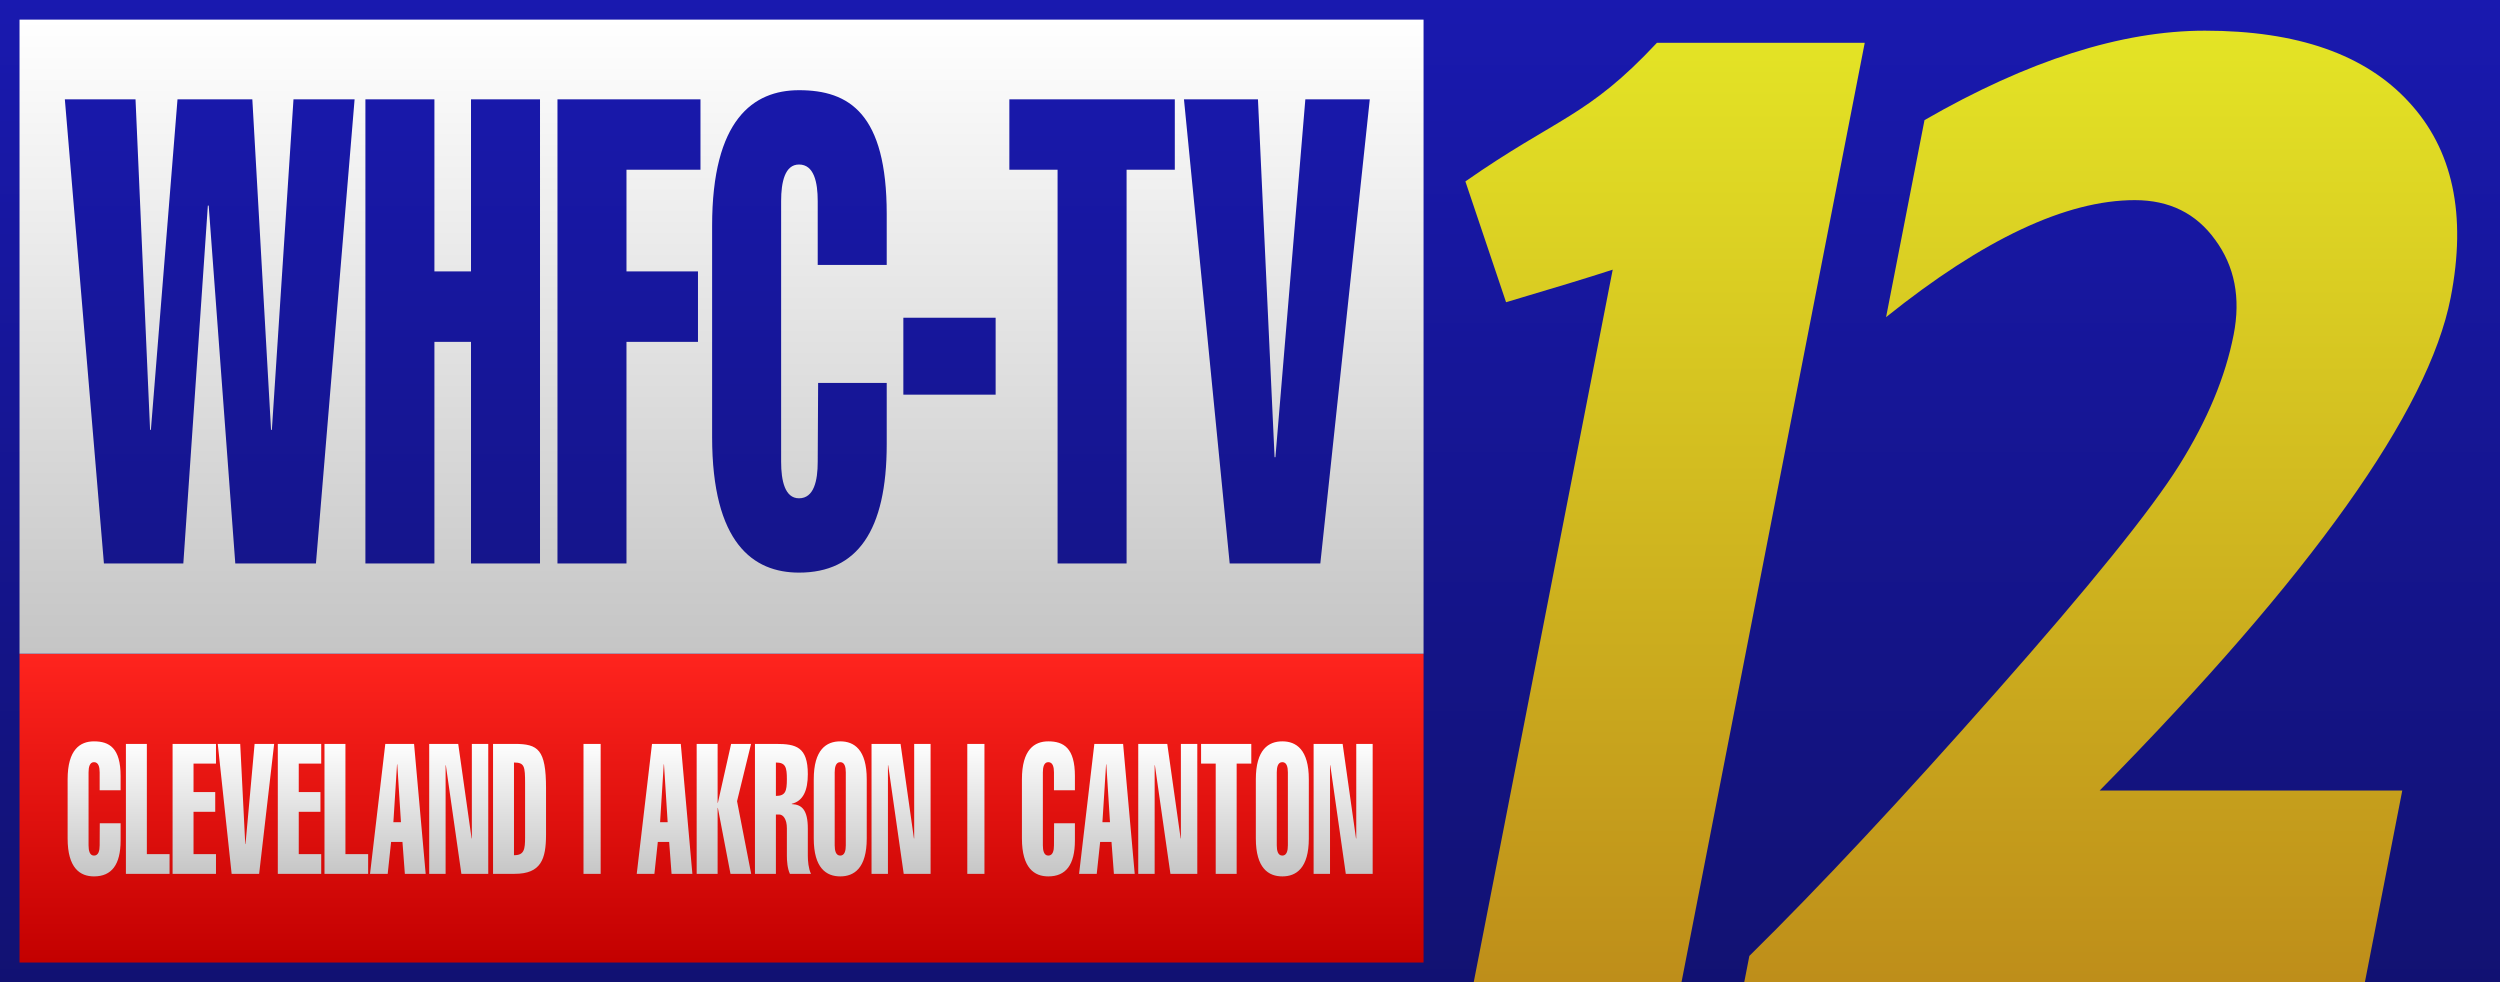 <?xml version="1.0" encoding="UTF-8" standalone="no"?>
<!-- Created with Inkscape (http://www.inkscape.org/) -->

<svg
   width="829.966mm"
   height="326.061mm"
   viewBox="0 0 829.966 326.061"
   version="1.1"
   id="svg1"
   inkscape:version="1.4.2 (f4327f4, 2025-05-13)"
   sodipodi:docname="WHFC-TV logo 1995.svg"
   xmlns:inkscape="http://www.inkscape.org/namespaces/inkscape"
   xmlns:sodipodi="http://sodipodi.sourceforge.net/DTD/sodipodi-0.dtd"
   xmlns:xlink="http://www.w3.org/1999/xlink"
   xmlns="http://www.w3.org/2000/svg"
   xmlns:svg="http://www.w3.org/2000/svg">
  <rect x="0" y="0" width="829.966" height="326.061" fill="#333333" stroke="none"/>
  <sodipodi:namedview
     id="namedview1"
     pagecolor="#ffffff"
     bordercolor="#000000"
     borderopacity="0.25"
     inkscape:showpageshadow="2"
     inkscape:pageopacity="0.0"
     inkscape:pagecheckerboard="0"
     inkscape:deskcolor="#d1d1d1"
     inkscape:document-units="mm"
     inkscape:zoom="0.25"
     inkscape:cx="1522"
     inkscape:cy="594"
     inkscape:window-width="1920"
     inkscape:window-height="991"
     inkscape:window-x="-9"
     inkscape:window-y="-9"
     inkscape:window-maximized="1"
     inkscape:current-layer="svg1" />
  <defs
     id="defs1">
    <linearGradient
       id="linearGradient9"
       inkscape:collect="always">
      <stop
         style="stop-color:#ff241e;stop-opacity:1;"
         offset="0"
         id="stop9" />
      <stop
         style="stop-color:#c30000;stop-opacity:1;"
         offset="1"
         id="stop10" />
    </linearGradient>
    <linearGradient
       id="linearGradient7"
       inkscape:collect="always">
      <stop
         style="stop-color:#ffffff;stop-opacity:1;"
         offset="0"
         id="stop7" />
      <stop
         style="stop-color:#c5c5c5;stop-opacity:1;"
         offset="1"
         id="stop8" />
    </linearGradient>
    <linearGradient
       id="linearGradient3"
       inkscape:collect="always">
      <stop
         style="stop-color:#1919af;stop-opacity:1;"
         offset="0"
         id="stop3" />
      <stop
         style="stop-color:#11116f;stop-opacity:1;"
         offset="1"
         id="stop4" />
    </linearGradient>
    <linearGradient
       id="linearGradient1"
       inkscape:collect="always">
      <stop
         style="stop-color:#e6e926;stop-opacity:1;"
         offset="0"
         id="stop1" />
      <stop
         style="stop-color:#bc8919;stop-opacity:1;"
         offset="1"
         id="stop2" />
    </linearGradient>
    <linearGradient
       inkscape:collect="always"
       xlink:href="#linearGradient1"
       id="linearGradient2"
       x1="138.219"
       y1="-20.152"
       x2="138.219"
       y2="308.9"
       gradientUnits="userSpaceOnUse"
       gradientTransform="matrix(1.065,0,-0.208,1.065,-1.811,-12.539)" />
    <linearGradient
       inkscape:collect="always"
       xlink:href="#linearGradient3"
       id="linearGradient4"
       x1="154.909"
       y1="-16.464"
       x2="154.909"
       y2="312.922"
       gradientUnits="userSpaceOnUse"
       gradientTransform="translate(490.561,22.978)" />
    <linearGradient
       inkscape:collect="always"
       xlink:href="#linearGradient7"
       id="linearGradient8"
       x1="-251.019"
       y1="-16.463"
       x2="-251.019"
       y2="296.568"
       gradientUnits="userSpaceOnUse"
       gradientTransform="matrix(1,0,0,0.672,490.561,17.586)" />
    <linearGradient
       inkscape:collect="always"
       xlink:href="#linearGradient9"
       id="linearGradient10"
       x1="-251.019"
       y1="194.044"
       x2="-251.019"
       y2="296.568"
       gradientUnits="userSpaceOnUse"
       gradientTransform="translate(490.561,22.978)" />
    <linearGradient
       inkscape:collect="always"
       xlink:href="#linearGradient3"
       id="linearGradient16"
       gradientUnits="userSpaceOnUse"
       x1="154.909"
       y1="-16.464"
       x2="154.909"
       y2="312.922"
       gradientTransform="matrix(2.401,0,0,1.042,43.116,17.149)" />
    <linearGradient
       inkscape:collect="always"
       xlink:href="#linearGradient7"
       id="linearGradient38"
       gradientUnits="userSpaceOnUse"
       gradientTransform="matrix(1,0,0,0.672,490.561,17.586)"
       x1="-251.019"
       y1="339.838"
       x2="-251.019"
       y2="406.504" />
  </defs>
  <path
     style="fill:url(#linearGradient16);fill-opacity:1;stroke:none;stroke-width:3.636"
     d="M 0,0 V 326.062 H 829.966 V 0 Z"
     id="rect2" />
  <rect
     style="fill:url(#linearGradient10);fill-opacity:1;stroke:none;stroke-width:3;stroke-opacity:1"
     id="rect8"
     width="466.116"
     height="102.525"
     x="6.484"
     y="217.022" />
  <path
     id="path38"
     style="fill:url(#linearGradient38);stroke:none;stroke-width:3.782;stroke-opacity:1"
     d="m 31.203,246.12 c -4.607,0 -8.754,2.726 -8.754,12.601 v 19.629 c 0,9.875 4.147,12.601 8.754,12.601 5.864,0 8.838,-3.878 8.838,-11.935 V 273.322 H 33.129 l -0.042,7.331 c 0,1.757 -0.377,3.393 -1.885,3.393 -1.424,0 -1.801,-1.636 -1.801,-3.393 v -24.233 c 0,-1.757 0.377,-3.393 1.801,-3.393 1.508,0 1.885,1.636 1.885,3.393 v 5.937 h 6.953 v -4.726 c 0,-9.33 -3.77,-11.51 -8.838,-11.51 z m 247.749,0 c -4.607,0 -8.796,2.726 -8.796,12.601 v 19.629 c 0,9.875 4.189,12.601 8.796,12.601 4.607,0 8.796,-2.726 8.796,-12.601 v -19.629 c 0,-9.875 -4.189,-12.601 -8.796,-12.601 z m 69.068,0 c -4.607,0 -8.754,2.726 -8.754,12.601 v 19.629 c 0,9.875 4.147,12.601 8.754,12.601 5.864,0 8.837,-3.878 8.837,-11.935 v -5.695 h -6.911 l -0.042,7.331 c 0,1.757 -0.377,3.393 -1.885,3.393 -1.424,0 -1.801,-1.636 -1.801,-3.393 v -24.233 c 0,-1.757 0.377,-3.393 1.801,-3.393 1.508,0 1.885,1.636 1.885,3.393 v 5.937 h 6.953 v -4.726 c 0,-9.33 -3.769,-11.51 -8.837,-11.51 z m 77.696,0 c -4.607,0 -8.796,2.726 -8.796,12.601 v 19.629 c 0,9.875 4.189,12.601 8.796,12.601 4.607,0 8.796,-2.726 8.796,-12.601 v -19.629 c 0,-9.875 -4.189,-12.601 -8.796,-12.601 z m -383.916,0.848 v 43.135 h 14.492 v -6.543 h -7.539 v -36.592 z m 15.497,0 v 43.135 h 14.408 v -6.543 h -7.455 v -14.055 h 7.204 v -6.543 h -7.204 v -9.451 h 7.455 v -6.543 z m 14.995,0 4.607,43.135 h 9.131 l 4.984,-43.135 h -6.492 l -3.016,33.26 h -0.084 l -1.675,-33.26 z m 19.937,0 v 43.135 h 14.408 v -6.543 H 99.182 v -14.055 h 7.204 v -6.543 H 99.182 v -9.451 h 7.456 v -6.543 z m 15.497,0 v 43.135 h 14.492 v -6.543 h -7.539 v -36.592 z m 20.188,0 -5.068,43.135 h 5.864 l 1.131,-10.602 h 3.769 l 0.796,10.602 h 6.911 l -3.854,-43.135 z m 14.576,0 v 43.135 h 5.445 V 254.056 h 0.084 l 5.152,36.047 h 8.921 v -43.135 h -5.445 v 31.382 h -0.084 l -4.44,-31.382 z m 21.194,0 v 43.135 h 7.162 c 8.754,0 10.429,-4.847 10.429,-13.026 v -15.388 c 0,-12.904 -2.639,-14.722 -10.429,-14.722 z m 30.031,0 v 43.135 h 5.696 v -43.135 z m 22.743,0 -5.068,43.135 h 5.864 l 1.131,-10.602 h 3.769 l 0.796,10.602 h 6.911 L 226.009,246.968 Z m 14.828,0 v 43.135 h 6.953 V 268.233 h 0.084 l 4.188,21.871 h 6.869 l -4.691,-24.112 4.649,-19.023 h -6.618 l -4.398,19.568 h -0.084 v -19.568 z m 19.351,0 v 43.135 h 6.953 v -19.69 h 1.131 c 1.257,0 2.513,1.515 2.513,4.544 v 9.148 c 0,1.696 0.167,4.241 1.005,5.998 h 6.995 c -0.838,-1.757 -1.047,-4.302 -1.047,-5.998 v -9.027 c 0,-6.179 -1.968,-7.997 -5.319,-8.118 v -0.121 c 3.77,-0.909 5.319,-4.422 5.319,-9.814 0,-9.087 -3.937,-10.057 -10.555,-10.057 z m 38.702,0 v 43.135 h 5.445 V 254.056 h 0.084 l 5.152,36.047 h 8.921 v -43.135 h -5.445 v 31.382 h -0.084 l -4.44,-31.382 z m 31.79,0 v 43.135 h 5.696 v -43.135 z m 42.178,0 -5.068,43.135 h 5.864 l 1.131,-10.602 h 3.77 l 0.796,10.602 h 6.911 l -3.854,-43.135 z m 14.576,0 v 43.135 h 5.445 V 254.056 h 0.084 l 5.152,36.047 h 8.921 v -43.135 h -5.445 v 31.382 h -0.084 l -4.44,-31.382 z m 20.858,0 v 6.543 h 4.859 v 36.593 h 6.953 v -36.593 h 4.859 v -6.543 z m 37.362,0 v 43.135 h 5.445 V 254.056 h 0.084 l 5.152,36.047 h 8.921 v -43.135 h -5.445 v 31.382 h -0.084 l -4.44,-31.382 z m -157.152,6.058 c 1.466,0 1.843,1.636 1.843,3.393 v 24.233 c 0,1.757 -0.377,3.393 -1.843,3.393 -1.466,0 -1.843,-1.636 -1.843,-3.393 v -24.233 c 0,-1.757 0.377,-3.393 1.843,-3.393 z m 146.764,0 c 1.466,0 1.843,1.636 1.843,3.393 v 24.233 c 0,1.757 -0.377,3.393 -1.843,3.393 -1.466,0 -1.843,-1.636 -1.843,-3.393 v -24.233 c 0,-1.757 0.377,-3.393 1.843,-3.393 z m -255.078,0.121 c 3.518,0 3.686,1.272 3.686,7.027 v 17.751 c 0,4.12 -0.293,5.998 -3.686,5.998 z m 86.953,0 c 3.183,0 3.644,1.514 3.644,5.513 0,4.059 -0.503,5.574 -3.644,5.574 z m -125.78,0.606 h 0.084 l 1.215,19.205 h -2.513 z m 88.544,0 h 0.084 l 1.215,19.205 h -2.514 z m 146.848,0 h 0.084 l 1.215,19.205 h -2.513 z" />
  <path
     style="fill:url(#linearGradient8);stroke:none;stroke-width:3.782;stroke-opacity:1"
     d="M 6.484,6.515 V 217.022 H 472.6 V 6.515 Z"
     id="rect4" />
  <path
     id="path16"
     style="fill:url(#linearGradient4);fill-opacity:1;stroke:none;stroke-width:2.299"
     d="m 265.258,29.943 c -15.181,0 -28.845,9.739 -28.845,45.017 v 70.124 c 0,35.278 13.663,45.017 28.845,45.017 19.322,0 29.121,-13.851 29.121,-42.637 v -20.345 h -22.772 l -0.138,26.188 c 0,6.276 -1.242,12.12 -6.21,12.12 -4.692,0 -5.935,-5.844 -5.935,-12.12 V 66.736 c 0,-6.276 1.242,-12.12 5.935,-12.12 4.968,0 6.21,5.844 6.21,12.12 v 21.21 h 22.91 v -16.881 c 0,-33.33 -12.421,-41.122 -29.121,-41.122 z M 21.527,32.973 34.501,187.072 H 60.861 L 69.004,68.251 h 0.276 L 78.113,187.072 h 26.775 L 117.722,32.973 H 97.434 L 90.258,142.703 H 89.982 L 83.771,32.973 H 58.929 L 50.096,142.703 H 49.82 L 44.99,32.973 Z m 99.783,0 V 187.072 h 22.91 v -73.587 h 12.145 v 73.587 h 22.91 V 32.973 h -22.91 v 57.138 h -12.145 V 32.973 Z m 63.762,0 V 187.072 h 22.91 V 113.485 H 231.721 V 90.111 H 207.983 V 56.347 h 24.566 V 32.973 Z m 150.02,0 v 23.375 h 16.009 V 187.072 h 22.91 V 56.347 h 16.009 V 32.973 Z m 57.965,0 15.182,154.099 h 30.087 L 454.75,32.973 H 433.358 L 423.421,151.793 h -0.276 l -5.521,-118.821 z m -93.159,72.505 v 25.539 h 30.639 v -25.539 z" />
  <g
     inkscape:label="Layer 1"
     inkscape:groupmode="layer"
     id="layer1"
     transform="translate(525.27,26.889)">
    <path
       id="text3"
       style="font-weight:bold;font-size:429.238px;line-height:0;font-family:'Gill Sans MT';-inkscape-font-specification:'Gill Sans MT Bold';letter-spacing:0px;fill:url(#linearGradient2);stroke-width:12.96"
       d="m 206.715,-16.704 c -27.681,0 -58.706,9.897 -93.076,29.69 l -12.758,65.408 c 32.286,-25.895 59.813,-38.843 82.583,-38.843 11.459,0 20.351,4.39 26.674,13.171 6.473,8.781 8.519,19.273 6.138,31.476 -2.729,13.989 -8.744,28.425 -18.047,43.307 -9.302,14.882 -29.611,40.033 -60.928,75.453 -31.138,35.271 -58.407,64.44 -81.807,87.508 l -1.699,8.706 H 259.842 l 12.41,-63.622 H 171.797 C 242.135,164.116 280.976,109.572 288.321,71.92 293.691,44.388 289.06,22.734 274.427,6.959 259.943,-8.816 237.373,-16.704 206.715,-16.704 Z M 24.819,-12.686 C 1.697,12.073 -8.297,12.042 -38.78,33.341 l 13.504,40.104 C -9.259,68.694 2.107,65.246 10.127,62.634 L -36.013,299.173 H 32.966 L 93.798,-12.686 Z" />
  </g>
</svg>
